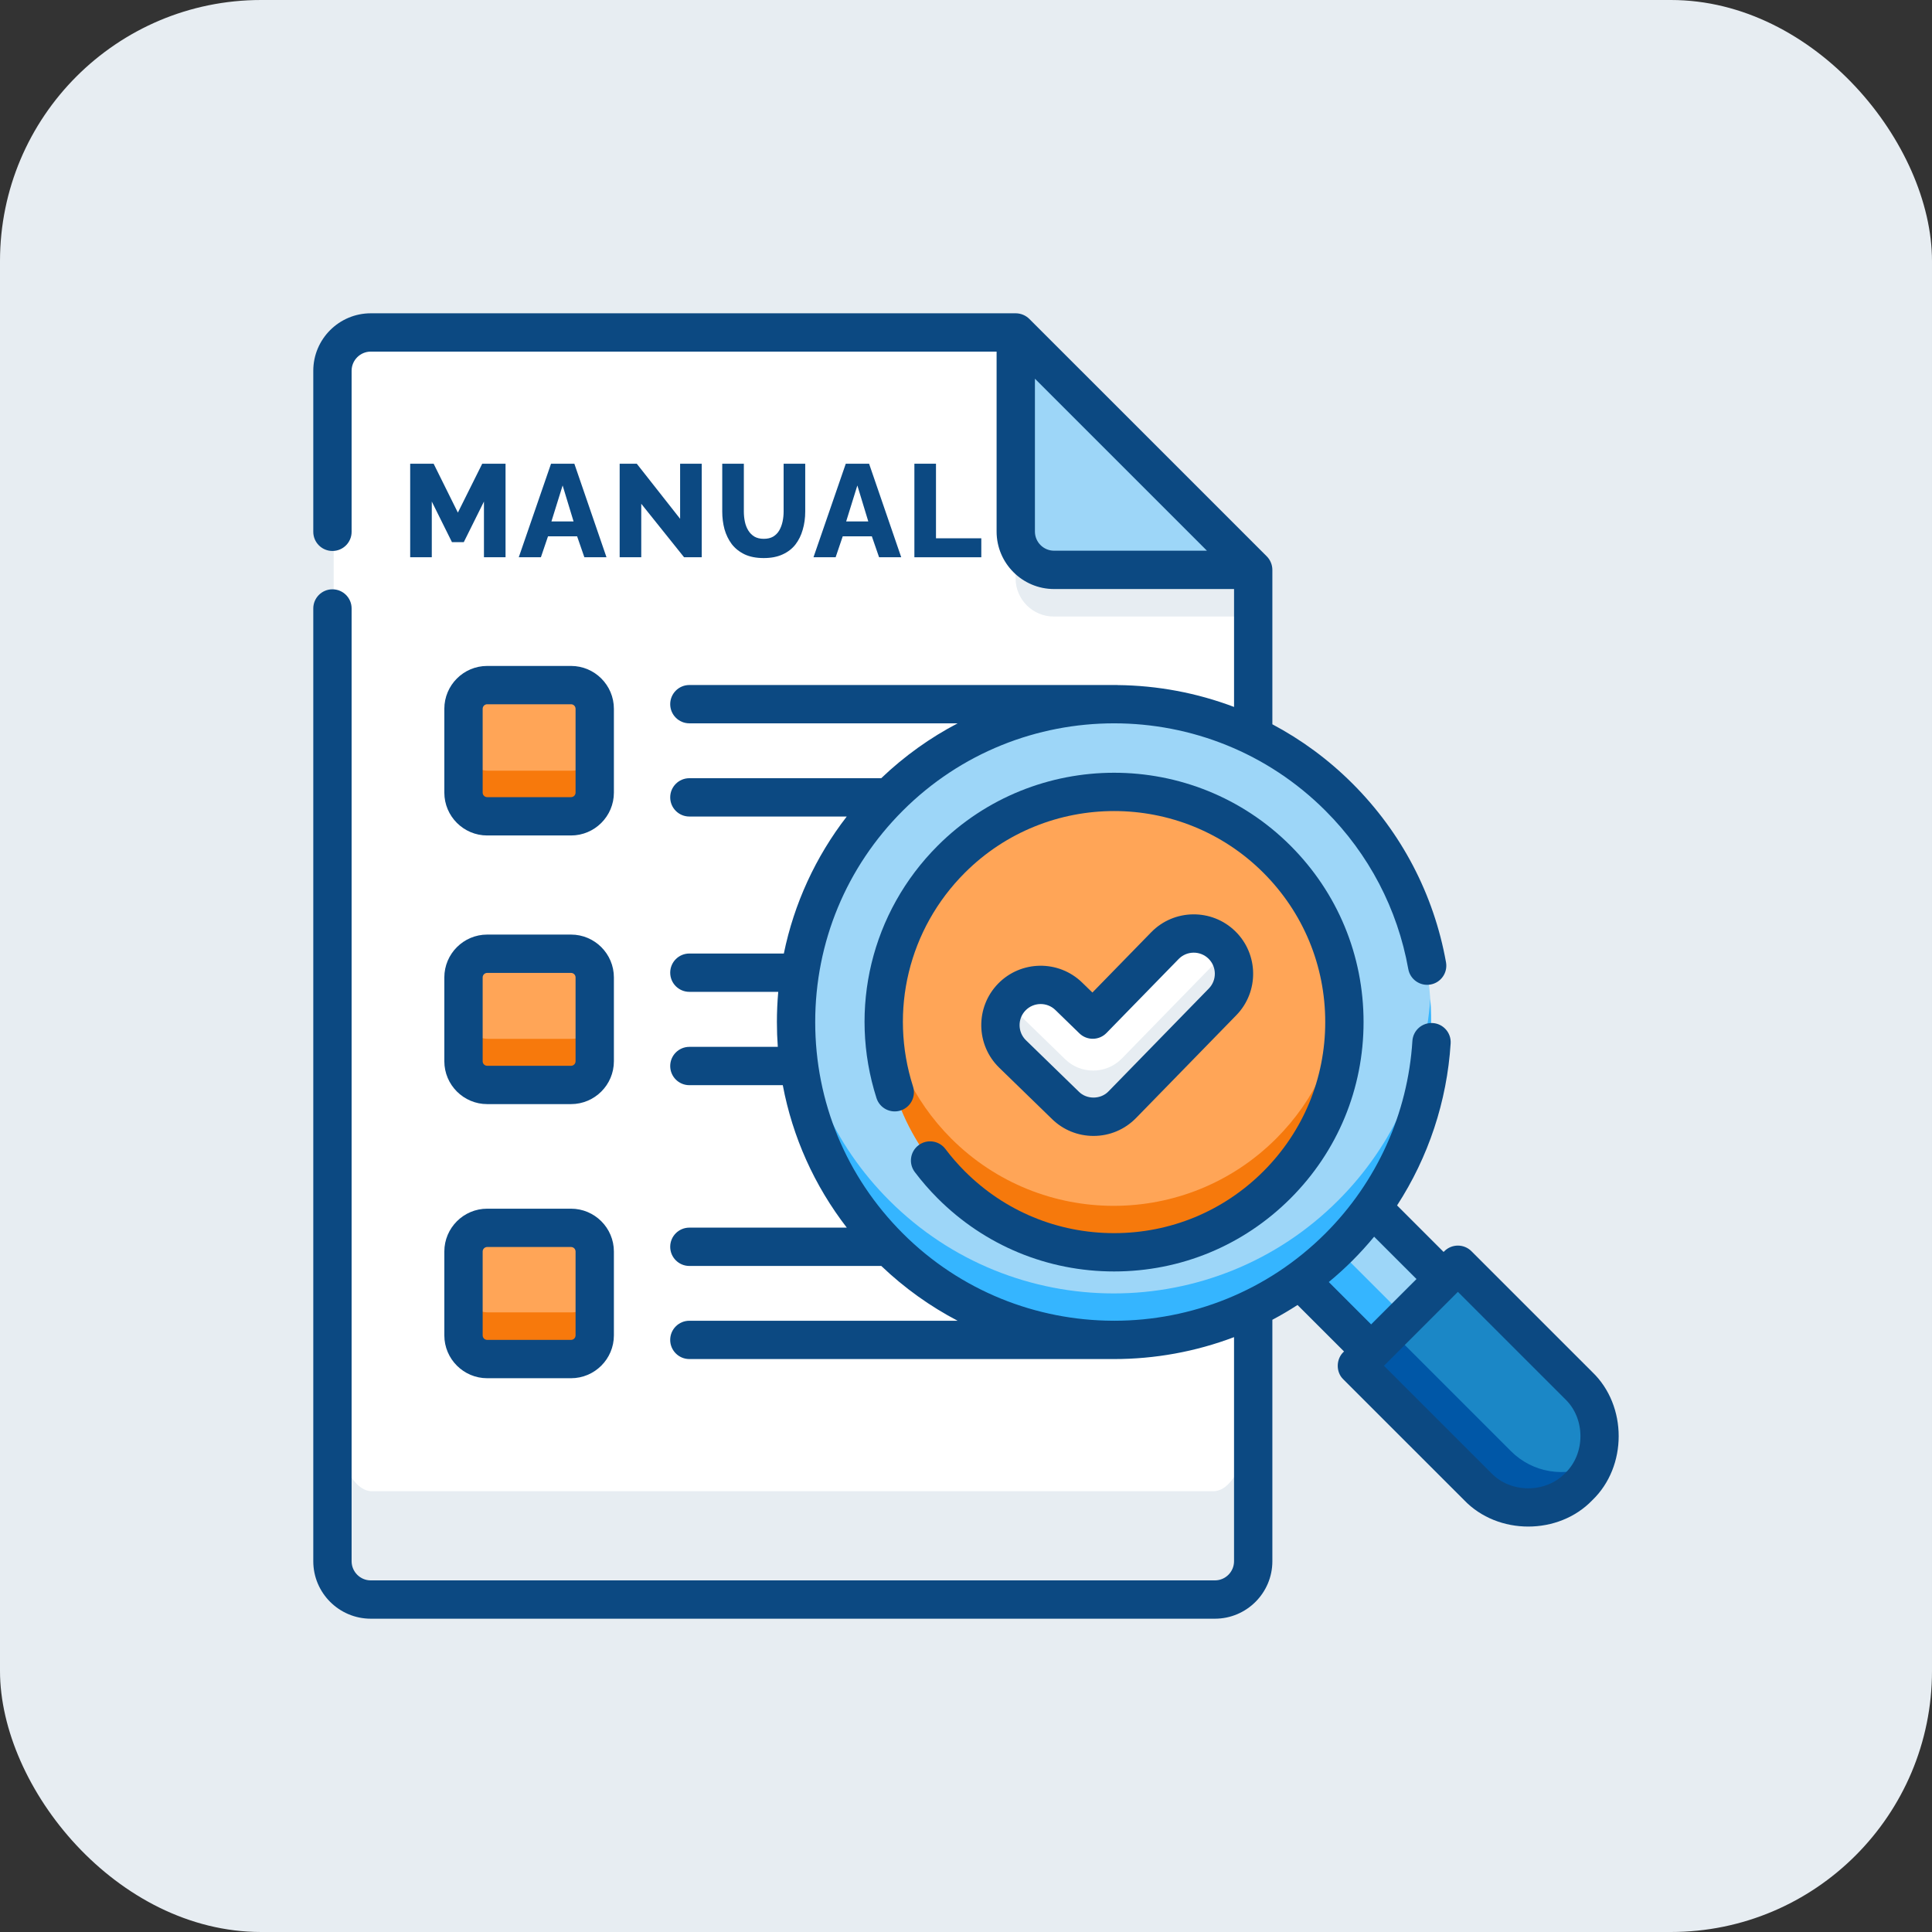 <svg width="148" height="148" viewBox="0 0 148 148" fill="none" xmlns="http://www.w3.org/2000/svg">
<rect x="0" y="0" width="148" height="148" fill="#333333" stroke="none"/>
<rect width="148" height="148" rx="20" fill="#E7EDF2"/>
<g clip-path="url(#clip0_1042_9467)">
<path d="M97.091 95.615L102.629 90.076L110.486 97.934L104.948 103.472L97.091 95.615Z" fill="#E6E2E6"/>
<path d="M97.091 95.615L102.629 90.076L110.486 97.934L104.948 103.472L97.091 95.615Z" fill="#9DD6F8"/>
<path d="M97.091 95.615L99.727 92.978L107.585 100.836L104.948 103.472L97.091 95.615Z" fill="#35B5FF"/>
<path d="M25.562 28.492C25.562 26.874 26.874 25.562 28.492 25.562H77.798L95.95 43.714V119.508C95.95 121.126 94.638 122.438 93.02 122.438H28.492C26.874 122.438 25.562 121.126 25.562 119.508V28.492Z" fill="white"/>
<path d="M92.948 114.234H28.489C26.873 114.234 25.562 111.174 25.562 107.398V115.602C25.562 119.377 26.873 122.438 28.489 122.438H92.948C94.565 122.438 95.875 119.377 95.875 115.602V107.398C95.875 111.174 94.565 114.234 92.948 114.234Z" fill="#E7EDF2"/>
<path d="M80.728 43.714H95.95L77.798 25.562V40.785C77.798 42.403 79.11 43.714 80.728 43.714Z" fill="#E2CBE2"/>
<path d="M80.728 43.714H95.95L77.798 25.562V40.785C77.798 42.403 79.11 43.714 80.728 43.714Z" fill="#9DD6F8"/>
<path d="M85.316 102.598C98.744 102.598 109.629 91.712 109.629 78.284C109.629 64.857 98.744 53.971 85.316 53.971C71.888 53.971 61.003 64.857 61.003 78.284C61.003 91.712 71.888 102.598 85.316 102.598Z" fill="#9DD6F8"/>
<path d="M102.508 91.961C93.013 101.456 77.619 101.456 68.124 91.961C63.824 87.661 61.471 82.151 61.066 76.527C60.577 83.321 62.929 90.282 68.124 95.477C77.619 104.972 93.013 104.972 102.508 95.477C107.703 90.282 110.056 83.321 109.566 76.527C109.161 82.151 106.808 87.661 102.508 91.961Z" fill="#35B5FF"/>
<path d="M85.316 95.888C95.038 95.888 102.92 88.007 102.92 78.285C102.92 68.562 95.038 60.681 85.316 60.681C75.594 60.681 67.712 68.562 67.712 78.285C67.712 88.007 75.594 95.888 85.316 95.888Z" fill="#FFA557"/>
<path d="M97.764 87.217C90.889 94.092 79.743 94.092 72.868 87.217C69.879 84.227 68.191 80.43 67.801 76.527C67.295 81.598 68.983 86.847 72.868 90.733C79.743 97.607 90.889 97.607 97.764 90.733C101.649 86.847 103.337 81.598 102.831 76.527C102.442 80.43 100.754 84.227 97.764 87.217Z" fill="#F6790C"/>
<path d="M83.74 85.527C82.967 85.527 82.193 85.237 81.595 84.656L77.555 80.727C76.337 79.542 76.309 77.594 77.494 76.374C78.68 75.156 80.628 75.129 81.847 76.314L83.683 78.099L89.199 72.443C90.386 71.226 92.335 71.202 93.552 72.388C94.769 73.575 94.793 75.524 93.606 76.741L85.944 84.598C85.341 85.216 84.541 85.527 83.74 85.527Z" fill="white"/>
<path d="M93.606 73.226L85.944 81.082C85.341 81.701 84.541 82.011 83.74 82.011C82.967 82.011 82.193 81.722 81.595 81.14L77.555 77.212C77.412 77.073 77.287 76.922 77.177 76.765C76.33 77.98 76.459 79.662 77.555 80.728L81.595 84.656C82.193 85.238 82.967 85.527 83.74 85.527C84.541 85.527 85.341 85.217 85.944 84.598L93.606 76.742C94.655 75.666 94.756 74.021 93.927 72.833C93.831 72.97 93.727 73.103 93.606 73.226Z" fill="#E7EDF2"/>
<path d="M111.596 96.841L103.872 104.565L113.114 113.806C115.247 115.939 118.705 115.939 120.838 113.806C122.971 111.674 122.971 108.215 120.838 106.082L111.596 96.841Z" fill="#1B87C6"/>
<path d="M115.747 111.167L106.509 101.928L103.872 104.565L113.114 113.807C115.246 115.939 118.705 115.939 120.837 113.807C121.302 113.342 121.665 112.814 121.928 112.251C119.904 113.2 117.419 112.838 115.747 111.167Z" fill="#0057A7"/>
<path d="M43.799 62.556H37.391C36.39 62.556 35.579 61.744 35.579 60.744V54.335C35.579 53.335 36.39 52.523 37.391 52.523H43.799C44.8 52.523 45.611 53.335 45.611 54.335V60.744C45.611 61.744 44.8 62.556 43.799 62.556Z" fill="#FFA557"/>
<path d="M43.799 83.095H37.391C36.39 83.095 35.579 82.284 35.579 81.283V74.875C35.579 73.874 36.39 73.063 37.391 73.063H43.799C44.8 73.063 45.611 73.874 45.611 74.875V81.283C45.611 82.284 44.8 83.095 43.799 83.095Z" fill="#FFA557"/>
<path d="M43.799 104.052H37.391C36.39 104.052 35.579 103.24 35.579 102.24V95.831C35.579 94.831 36.39 94.019 37.391 94.019H43.799C44.8 94.019 45.611 94.831 45.611 95.831V102.24C45.611 103.24 44.8 104.052 43.799 104.052Z" fill="#FFA557"/>
<path d="M43.799 59.039H37.391C36.39 59.039 35.579 58.228 35.579 57.228V60.744C35.579 61.744 36.39 62.555 37.391 62.555H43.799C44.8 62.555 45.611 61.744 45.611 60.744V57.228C45.611 58.228 44.8 59.039 43.799 59.039Z" fill="#F7790C"/>
<path d="M43.799 79.579H37.391C36.39 79.579 35.579 78.768 35.579 77.768V81.283C35.579 82.284 36.39 83.095 37.391 83.095H43.799C44.8 83.095 45.611 82.284 45.611 81.283V77.768C45.611 78.768 44.8 79.579 43.799 79.579Z" fill="#F7790C"/>
<path d="M43.799 100.535H37.391C36.39 100.535 35.579 99.724 35.579 98.724V102.239C35.579 103.24 36.39 104.051 37.391 104.051H43.799C44.8 104.051 45.611 103.24 45.611 102.239V98.724C45.611 99.724 44.8 100.535 43.799 100.535Z" fill="#F7790C"/>
<path d="M77.798 40.785V44.3C77.798 45.918 79.11 47.23 80.728 47.23H95.95V43.714H80.728C79.11 43.714 77.798 42.403 77.798 40.785Z" fill="#E7EDF2"/>
<path d="M83.768 87.017C85.006 87.017 86.163 86.529 87.028 85.644L94.706 77.772C96.458 75.975 96.421 73.087 94.624 71.335C92.827 69.582 89.939 69.619 88.187 71.415L83.683 76.033L82.894 75.266C81.094 73.517 78.206 73.557 76.456 75.356C74.707 77.156 74.747 80.043 76.546 81.793L80.595 85.729C81.449 86.56 82.576 87.017 83.768 87.017ZM78.561 77.403C79.183 76.763 80.209 76.75 80.847 77.371L82.687 79.16C83.268 79.724 84.196 79.712 84.761 79.132L90.289 73.465C90.911 72.827 91.937 72.815 92.575 73.436C93.213 74.059 93.226 75.084 92.604 75.722L84.926 83.594C84.332 84.229 83.252 84.242 82.641 83.624L78.593 79.689C77.954 79.067 77.94 78.041 78.561 77.403Z" fill="#0C4982"/>
<path d="M72.421 88.016C71.932 87.369 71.012 87.24 70.365 87.729C69.717 88.217 69.589 89.137 70.077 89.784C70.612 90.493 71.203 91.172 71.834 91.803C75.443 95.412 80.242 97.399 85.346 97.399C90.45 97.399 95.249 95.412 98.858 91.803C102.467 88.195 104.455 83.397 104.455 78.293C104.455 73.19 102.467 68.392 98.858 64.783C91.407 57.334 79.285 57.334 71.834 64.783C66.755 69.862 64.957 77.271 67.143 84.118C67.39 84.891 68.216 85.317 68.988 85.07C69.76 84.824 70.187 83.998 69.94 83.226C68.089 77.429 69.611 71.158 73.91 66.859C80.216 60.554 90.476 60.554 96.782 66.859C99.837 69.913 101.519 73.974 101.519 78.293C101.519 82.613 99.837 86.674 96.782 89.728C93.727 92.782 89.666 94.464 85.346 94.464C81.026 94.464 76.965 92.782 73.91 89.728C73.375 89.192 72.873 88.616 72.421 88.016Z" fill="#0C4982"/>
<path d="M121.98 105.108L112.719 95.848C112.146 95.275 111.216 95.275 110.643 95.848L110.586 95.905L107.022 92.341C109.418 88.648 110.845 84.381 111.126 79.927C111.177 79.118 110.562 78.421 109.754 78.37C108.945 78.32 108.247 78.933 108.196 79.742C107.846 85.302 105.48 90.537 101.536 94.481C97.078 98.938 91.224 101.17 85.368 101.175C85.36 101.175 85.353 101.174 85.346 101.174H85.229C79.405 101.145 73.59 98.914 69.156 94.481C64.831 90.157 62.449 84.408 62.449 78.293C62.449 72.178 64.831 66.429 69.156 62.105C78.083 53.179 92.608 53.179 101.536 62.105C104.861 65.43 107.055 69.623 107.881 74.233C108.024 75.031 108.787 75.561 109.585 75.419C110.383 75.276 110.914 74.513 110.771 73.715C109.838 68.512 107.362 63.78 103.612 60.029C101.753 58.171 99.679 56.657 97.469 55.484V43.655C97.468 43.269 97.312 42.89 97.039 42.617L78.85 24.43C78.576 24.158 78.198 24.001 77.811 24H28.403C25.975 24 23.999 25.975 23.999 28.403V40.74C23.999 41.55 24.656 42.207 25.467 42.207C26.278 42.207 26.935 41.55 26.935 40.74V28.403C26.935 27.594 27.594 26.935 28.403 26.935H76.344V40.719C76.344 43.148 78.32 45.123 80.748 45.123H94.534V54.155C91.67 53.07 88.65 52.512 85.626 52.48C85.611 52.478 85.597 52.475 85.582 52.475H52.809C51.998 52.475 51.341 53.132 51.341 53.943C51.341 54.753 51.998 55.41 52.809 55.41H73.361C71.267 56.505 69.293 57.907 67.505 59.614H52.809C51.998 59.614 51.341 60.272 51.341 61.082C51.341 61.893 51.998 62.55 52.809 62.55H64.864C62.467 65.654 60.83 69.228 60.046 73.044H52.809C51.998 73.044 51.341 73.701 51.341 74.512C51.341 75.323 51.998 75.98 52.809 75.98H59.617C59.55 76.745 59.514 77.516 59.514 78.293C59.514 78.931 59.537 79.565 59.583 80.194H52.809C51.998 80.194 51.341 80.852 51.341 81.662C51.341 82.473 51.998 83.13 52.809 83.13H59.965C60.714 87.103 62.383 90.825 64.868 94.042H52.809C51.998 94.042 51.341 94.699 51.341 95.51C51.341 96.32 51.998 96.978 52.809 96.978H67.511C69.296 98.682 71.267 100.081 73.357 101.175H52.808C51.998 101.175 51.34 101.832 51.34 102.643C51.34 103.453 51.998 104.11 52.808 104.11H85.346C88.463 104.11 91.581 103.55 94.533 102.431V119.598C94.533 120.407 93.875 121.065 93.065 121.065H28.403C27.594 121.065 26.935 120.407 26.935 119.598V46.611C26.935 45.801 26.278 45.144 25.467 45.144C24.656 45.144 23.999 45.801 23.999 46.611V119.598C23.999 122.025 25.975 124 28.403 124H93.066C95.494 124 97.469 122.025 97.469 119.597V101.101C98.124 100.754 98.767 100.376 99.397 99.968L102.96 103.53C102.343 104.069 102.31 105.094 102.903 105.663L112.164 114.922C114.747 117.615 119.396 117.615 121.979 114.922C124.672 112.339 124.672 107.691 121.98 105.108ZM80.748 42.187C79.938 42.187 79.28 41.529 79.28 40.719V29.011L92.458 42.187H80.748ZM101.791 98.21C102.417 97.693 103.026 97.142 103.612 96.557C104.194 95.974 104.745 95.366 105.265 94.736L108.51 97.98L105.035 101.454L101.791 98.21ZM119.904 112.847C118.413 114.4 115.73 114.4 114.24 112.847L106.017 104.625L111.681 98.961L119.904 107.183C121.457 108.674 121.458 111.356 119.904 112.847Z" fill="#0C4982"/>
<path d="M37.322 64.001H43.743C45.554 64.001 47.027 62.528 47.027 60.718V54.297C47.027 52.486 45.554 51.014 43.743 51.014H37.322C35.511 51.014 34.038 52.486 34.038 54.297V60.718C34.038 62.528 35.511 64.001 37.322 64.001ZM36.974 54.297C36.974 54.105 37.13 53.949 37.322 53.949H43.743C43.935 53.949 44.091 54.105 44.091 54.297V60.718C44.091 60.909 43.935 61.065 43.743 61.065H37.322C37.13 61.065 36.974 60.909 36.974 60.718V54.297Z" fill="#0C4982"/>
<path d="M34.038 81.297C34.038 83.107 35.511 84.58 37.322 84.58H43.743C45.554 84.58 47.027 83.107 47.027 81.297V74.876C47.027 73.066 45.554 71.593 43.743 71.593H37.322C35.511 71.593 34.038 73.066 34.038 74.876V81.297ZM36.974 74.876C36.974 74.684 37.13 74.529 37.322 74.529H43.743C43.935 74.529 44.091 74.684 44.091 74.876V81.297C44.091 81.489 43.935 81.645 43.743 81.645H37.322C37.13 81.645 36.974 81.489 36.974 81.297V74.876Z" fill="#0C4982"/>
<path d="M34.038 102.295C34.038 104.105 35.511 105.578 37.322 105.578H43.743C45.554 105.578 47.027 104.105 47.027 102.295V95.874C47.027 94.064 45.554 92.591 43.743 92.591H37.322C35.511 92.591 34.038 94.064 34.038 95.874V102.295ZM36.974 95.874C36.974 95.682 37.13 95.526 37.322 95.526H43.743C43.935 95.526 44.091 95.682 44.091 95.874V102.295C44.091 102.487 43.935 102.642 43.743 102.642H37.322C37.13 102.642 36.974 102.487 36.974 102.295V95.874Z" fill="#0C4982"/>
<path d="M37.073 42.689V38.42L35.529 41.529H34.621L33.077 38.42V42.689H31.422V35.523H33.218L35.075 39.268L36.941 35.523H38.727V42.689H37.073Z" fill="#0C4982"/>
<path d="M42.212 35.523H43.998L46.46 42.689H44.765L44.21 41.085H41.98L41.435 42.689H39.74L42.212 35.523ZM43.938 39.944L43.1 37.189L42.242 39.944H43.938Z" fill="#0C4982"/>
<path d="M49.123 38.592V42.689H47.469V35.523H48.78L52.1 39.742V35.523H53.755V42.689H52.403L49.123 38.592Z" fill="#0C4982"/>
<path d="M58.506 42.75C57.934 42.75 57.446 42.656 57.042 42.467C56.639 42.272 56.309 42.01 56.054 41.68C55.805 41.344 55.62 40.964 55.499 40.54C55.384 40.109 55.327 39.658 55.327 39.187V35.523H56.982V39.187C56.982 39.456 57.009 39.719 57.063 39.974C57.116 40.223 57.204 40.445 57.325 40.641C57.446 40.836 57.601 40.99 57.789 41.105C57.984 41.219 58.223 41.276 58.506 41.276C58.795 41.276 59.037 41.219 59.232 41.105C59.427 40.984 59.582 40.826 59.696 40.63C59.811 40.429 59.895 40.203 59.949 39.954C60.002 39.705 60.029 39.45 60.029 39.187V35.523H61.684V39.187C61.684 39.685 61.62 40.149 61.492 40.58C61.371 41.011 61.183 41.391 60.927 41.721C60.672 42.044 60.342 42.296 59.938 42.477C59.541 42.659 59.064 42.75 58.506 42.75Z" fill="#0C4982"/>
<path d="M64.79 35.523H66.576L69.038 42.689H67.342L66.787 41.085H64.557L64.013 42.689H62.317L64.79 35.523ZM66.515 39.944L65.677 37.189L64.82 39.944H66.515Z" fill="#0C4982"/>
<path d="M70.046 42.689V35.523H71.701V41.236H75.172V42.689H70.046Z" fill="#0C4982"/>
</g>
<defs>
<clipPath id="clip0_1042_9467">
<rect width="100" height="100" fill="white" transform="translate(24 24)"/>
</clipPath>
</defs>
</svg>
